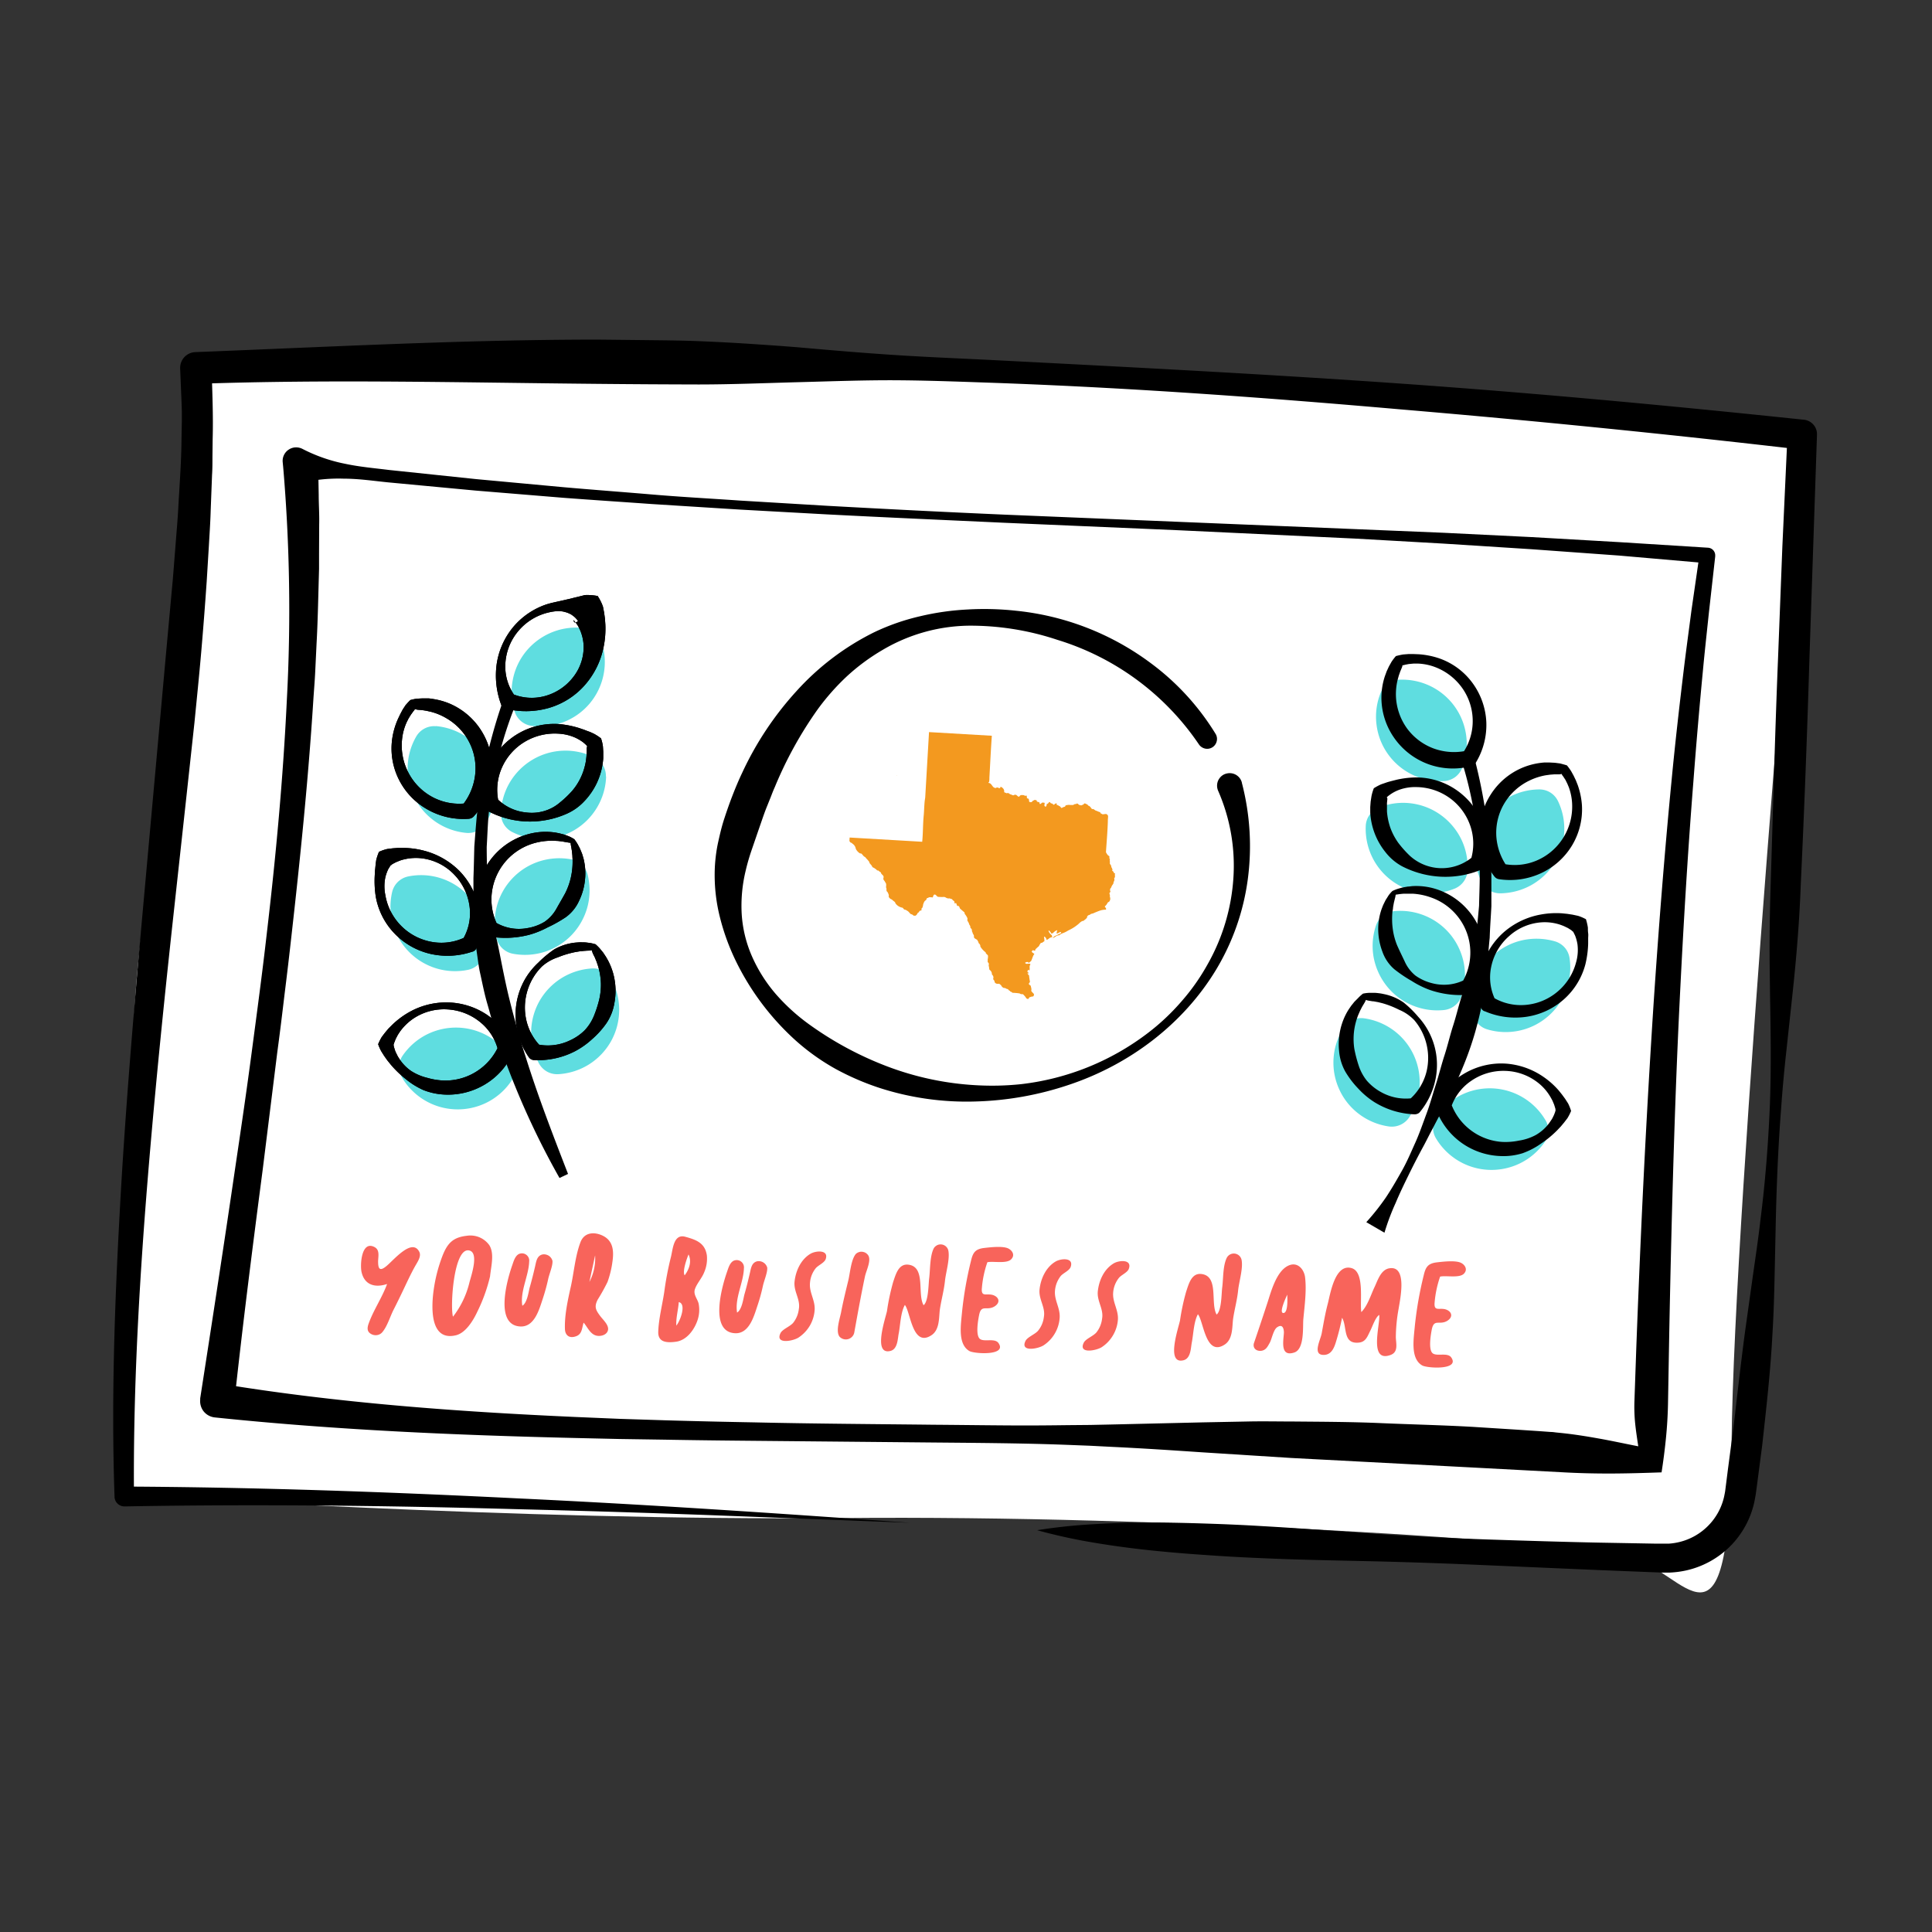 <svg xmlns="http://www.w3.org/2000/svg" width="256" height="256" fill="none"><rect width="100%" height="100%" fill="#333333" stroke="none"/><path fill="#fff" d="M238.588 59.495c-1.642-2.015-58.764-10.681-99.744-9.482-40.98 1.2-110.808-1.423-110.808-1.423s-7.654 58.857-9.736 79.09c-2.09 20.234-.798 70.818-.547 70.594.251-.223 50.15 3.286 93.84 2.874 43.699-.412 95.742 3.17 103.818 4.96 8.076 1.791 13.711 16.295 14.034-15.13.323-31.425 9.143-131.483 9.143-131.483z"/><path fill="#000" d="M120.619 201.775l-26.031-.993a2087.56 2087.56 0 00-26.022-.806c-17.354-.484-34.726-.681-52.053-.367a1.322 1.322 0 01-.924-.358 1.293 1.293 0 01-.412-.905v-.027c-.44-12.552 0-25.104.681-37.611.673-12.516 1.723-25.006 2.827-37.45l3.374-37.325.852-9.302.368-4.647c.117-1.549.26-3.097.341-4.646.17-3.098.413-6.196.43-9.276l.046-2.31v-1.154l-.036-1.146-.189-4.602v-.063a2.089 2.089 0 01.566-1.477 2.107 2.107 0 011.453-.654C43.657 45.966 61.45 45 79.262 45l6.685.072c2.225.026 4.45.044 6.676.134 2.216.09 4.45.206 6.667.35 2.225.151 4.441.294 6.667.483 4.441.393 8.874.77 13.325 1.047 4.441.278 8.874.448 13.325.68 17.757.914 35.524 1.827 53.264 3.08 17.748 1.254 35.461 2.91 53.156 4.772a1.91 1.91 0 011.256.645c.323.367.494.841.476 1.334v.036l-1.005 29.723c-.296 9.92-.673 19.84-1.14 29.778-.179 4.96-.592 9.911-1.13 14.862l-.799 7.413a188.135 188.135 0 00-.673 7.422c-.386 4.951-.592 9.911-.709 14.88l-.161 7.467c-.054 2.489-.126 4.977-.278 7.466-.252 4.969-.817 9.92-1.364 14.871l-.485 3.707-.242 1.853-.126.904c-.045.314-.126.717-.197 1.075a11.892 11.892 0 01-3.168 5.81 11.932 11.932 0 01-5.796 3.214c-.718.161-1.454.26-2.199.296h-1.076l-.925-.036-7.447-.296-14.913-.644a748.19 748.19 0 00-14.914-.519c-4.971-.108-9.942-.197-14.94-.421a230.73 230.73 0 01-7.447-.421 189.7 189.7 0 01-7.439-.636c-2.477-.268-4.944-.6-7.412-1.02a73.641 73.641 0 01-7.349-1.621 72.812 72.812 0 017.511-.797c2.494-.152 4.98-.215 7.474-.223 2.486 0 4.971.062 7.457.143 2.476.08 4.962.188 7.439.34 4.962.278 9.915.671 14.877 1.012 4.962.34 9.915.582 14.877.752 4.971.161 9.933.322 14.895.421l7.448.134H221.117a8.265 8.265 0 001.48-.233 7.993 7.993 0 003.814-2.211 7.93 7.93 0 002.064-3.886c.045-.251.099-.457.134-.752l.117-.922.233-1.836.485-3.67c.341-2.444.592-4.906.888-7.36.296-2.453.583-4.906.915-7.359l1.032-7.359c.35-2.453.718-4.906.996-7.369.628-4.915 1.014-9.866 1.23-14.817.206-4.951.125-9.92.035-14.906-.026-2.48-.08-4.96-.062-7.44.018-2.48.072-4.96.152-7.431.314-9.902.565-19.822.969-29.733l.575-14.87.682-14.845 1.731 2.023a1694.417 1694.417 0 00-52.977-5.318c-17.685-1.548-35.398-2.838-53.138-3.491-4.433-.152-8.865-.331-13.307-.367-4.433-.036-8.883.134-13.316.25-4.442.117-8.883.305-13.316.305-4.433-.01-8.865-.036-13.298-.08-17.722-.162-35.47-.628-53.201 0l2-2.212c.09 3.187.234 6.383.144 9.535l-.027 2.372c0 .797 0 1.576-.053 2.364l-.18 4.71c-.045 1.575-.152 3.142-.242 4.708l-.287 4.7a541.378 541.378 0 01-.727 9.374c-.27 3.116-.592 6.25-.897 9.347l-1.014 9.329-2.037 18.631c-1.337 12.418-2.575 24.836-3.518 37.272-.933 12.435-1.552 24.88-1.444 37.324l-1.32-1.342c17.408.089 34.79.698 52.152 1.566 17.354.815 34.699 1.997 52.035 3.232z"/><path fill="#000" d="M220.166 195.096c-2.108.072-4.307.144-6.559.153-2.243.009-4.549-.045-6.819-.179l-12.015-.636-23.662-1.244-11.854-.753c-3.939-.268-7.896-.528-11.853-.716l-2.961-.152-2.97-.116a318.129 318.129 0 00-5.941-.17c-3.957-.081-7.914-.108-11.871-.144l-23.77-.224c-3.957-.035-7.923-.08-11.889-.152l-5.949-.089-5.94-.135c-15.864-.376-31.746-1.065-47.629-2.721a2.191 2.191 0 01-1.472-.77 2.191 2.191 0 01-.484-1.585v-.179c1.597-10.269 3.177-20.52 4.675-30.78.763-5.13 1.516-10.26 2.19-15.39.681-5.13 1.372-10.269 1.956-15.408 1.21-10.278 2.162-20.583 2.656-30.897a222.67 222.67 0 00-.476-30.852l-.072-.752a1.753 1.753 0 01.18-.931c.143-.287.359-.537.637-.708.269-.178.583-.277.906-.286a1.85 1.85 0 01.924.215 21.264 21.264 0 005.635 1.96c1.93.412 3.85.574 5.779.815l11.602 1.218 11.62 1.074c3.859.34 7.753.627 11.63.958 3.876.332 7.761.537 11.646.806l11.647.698c7.771.43 15.542.824 23.321 1.164l46.66 1.925 11.674.484 11.665.573 11.665.671 11.665.734c.135.01.26.036.386.099a.993.993 0 01.52.582c.045.125.063.26.054.394v.09l-.835 7.439c-.26 2.489-.538 4.969-.771 7.458a749.236 749.236 0 00-1.283 14.906c-.79 9.974-1.373 19.948-1.858 29.912-.484 9.965-.798 19.974-1.05 29.966-.125 4.996-.233 9.991-.323 14.996l-.134 7.592a57.78 57.78 0 01-.278 4.611 81.907 81.907 0 01-.575 4.476zm-3.086-3.455c-.162-1.066-.314-2.068-.413-3.035a22.051 22.051 0 01-.099-2.883l.26-7.413c.189-5.005.395-10.01.619-15.014.449-10.01.997-20.01 1.643-30.02.664-10 1.444-19.992 2.413-29.974.476-4.987 1.05-9.974 1.651-14.952.305-2.489.647-4.969.97-7.457l1.076-7.44.969 1.172-11.629-1.011-11.638-.842-11.647-.743-11.656-.662-23.321-1.102-23.33-1.002c-7.779-.359-15.559-.699-23.33-1.102l-11.664-.644-11.656-.734c-3.886-.278-7.771-.529-11.657-.824l-11.647-.958-11.629-1.092c-1.929-.197-3.858-.484-5.832-.484a21.6 21.6 0 00-5.967.645l2.593-2.444.072 3.93c0 1.316.099 2.623.063 3.93l-.018 3.93v1.962l-.054 1.96c-.072 2.614-.126 5.22-.27 7.825l-.188 3.913c-.063 1.307-.18 2.605-.26 3.903-.664 10.403-1.723 20.753-2.89 31.076a535.473 535.473 0 01-.914 7.735c-.306 2.579-.62 5.157-.97 7.735l-1.92 15.453c-1.346 10.296-2.656 20.583-3.769 30.888l-1.929-2.534c15.515 2.561 31.325 3.716 47.1 4.423l5.93.251 5.932.188c3.948.116 7.905.206 11.862.277 7.915.179 15.838.224 23.752.314 3.966.027 7.914.089 11.88.098 1.983 0 3.958-.018 5.941-.045l2.979-.026 2.97-.063 11.898-.278 5.949-.116c1.992-.045 3.975 0 5.958 0 3.966.036 7.932.045 11.907.224 3.976.17 7.942.259 11.908.483l5.94.376 2.979.197 1.481.108c.269 0 .457.035.673.062l.628.063c1.678.17 3.328.43 5.024.734 1.687.296 3.437.681 5.277 1.039z"/><path fill="#5FDDE0" d="M79.738 85.118a2.694 2.694 0 00-.843-1.262 2.765 2.765 0 00-1.391-.618 8.544 8.544 0 00-4.235.492 8.62 8.62 0 00-3.473 2.471 8.462 8.462 0 00-1.84 3.841 8.448 8.448 0 00.243 4.253 2.736 2.736 0 002.225 1.88 8.565 8.565 0 007.717-2.964 8.554 8.554 0 001.597-8.093zM57.754 96.228a2.74 2.74 0 00-2.584 1.334 8.516 8.516 0 00-1.158 4.082 8.53 8.53 0 00.96 4.137 8.537 8.537 0 002.836 3.169 8.586 8.586 0 004.01 1.415 2.777 2.777 0 001.49-.296 2.8 2.8 0 001.104-1.038 8.524 8.524 0 001.158-4.092 8.529 8.529 0 00-.951-4.145 8.559 8.559 0 00-2.845-3.17 8.58 8.58 0 00-4.02-1.414v.018zM54.057 116.14a2.755 2.755 0 00-2.09 2.033 8.6 8.6 0 00.08 4.243 8.581 8.581 0 002.118 3.68 8.583 8.583 0 003.625 2.212 8.544 8.544 0 004.244.197 2.755 2.755 0 002.091-2.033 8.502 8.502 0 00-.08-4.244 8.585 8.585 0 00-2.118-3.679 8.582 8.582 0 00-3.626-2.212 8.54 8.54 0 00-4.244-.197zM53.367 139.856a2.625 2.625 0 00-.476 1.423 2.696 2.696 0 00.36 1.46 8.506 8.506 0 002.987 3.035 8.535 8.535 0 004.083 1.217 8.618 8.618 0 004.172-.895 8.553 8.553 0 003.213-2.793 2.69 2.69 0 00.467-1.424 2.685 2.685 0 00-.35-1.459 8.57 8.57 0 00-2.988-3.035 8.577 8.577 0 00-4.083-1.218 8.63 8.63 0 00-4.173.895 8.558 8.558 0 00-3.212 2.794zM81.003 129.739a2.737 2.737 0 00-1.068-1.075 2.78 2.78 0 00-1.48-.34 8.631 8.631 0 00-4.065 1.289 8.633 8.633 0 00-2.934 3.08 8.563 8.563 0 00-1.077 4.11 8.484 8.484 0 001.04 4.118c.252.448.62.824 1.069 1.074a2.77 2.77 0 001.48.34 8.62 8.62 0 004.065-1.289 8.625 8.625 0 002.934-3.08 8.56 8.56 0 001.077-4.109 8.484 8.484 0 00-1.04-4.118zM77.853 115.862a2.723 2.723 0 00-.78-1.298 2.77 2.77 0 00-1.347-.69 8.676 8.676 0 00-4.253.26 8.513 8.513 0 00-3.598 2.274 8.527 8.527 0 00-2.055 7.977c.126.501.395.949.772 1.298.377.349.843.591 1.355.69a8.676 8.676 0 004.253-.26 8.61 8.61 0 003.598-2.274 8.622 8.622 0 002.055-3.725 8.53 8.53 0 000-4.252zM80.286 102.898a2.72 2.72 0 00-1.48-2.507 8.559 8.559 0 00-8.238.269 8.603 8.603 0 00-3.006 2.999 8.486 8.486 0 00-1.184 4.074 2.74 2.74 0 00.376 1.468c.26.439.646.806 1.104 1.038a8.593 8.593 0 008.255-.25 8.554 8.554 0 003.006-3.008 8.504 8.504 0 001.194-4.083h-.027z"/><path fill="#000" d="M76.158 82.477a.477.477 0 00.43-.206 4.28 4.28 0 00-.421-.483 4.917 4.917 0 00-.485-.367 4.307 4.307 0 00-.547-.25 7.049 7.049 0 00-.583-.153 6.59 6.59 0 00-.593-.045 6.507 6.507 0 00-1.184.161 7.426 7.426 0 00-4.065 2.445 7.292 7.292 0 00-1.75 4.413 6.589 6.589 0 001.382 4.378l-.6-.483a6.648 6.648 0 004.477.34 7.092 7.092 0 003.75-2.525 6.446 6.446 0 001.364-4.172 5.856 5.856 0 00-.484-2.068c-.08-.161-.153-.313-.234-.483l-.287-.43-.332-.394c0 .063.01.125.036.179a.326.326 0 00.126.143zm2.997-3.554c.314.456.565.949.745 1.477l.152.797.108.788.054.779a12.17 12.17 0 01-.243 3.017 10.84 10.84 0 01-2.575 5.103 10.094 10.094 0 01-4.755 2.946c-1.831.51-3.77.537-5.609.08h-.044a.816.816 0 01-.341-.17.73.73 0 01-.216-.304 11.043 11.043 0 01-.61-5.497 9.979 9.979 0 012.19-4.862 9.837 9.837 0 014.423-3c.225-.07.44-.124.664-.187l.673-.152c.449-.099.906-.197 1.382-.314.233-.045.475-.107.727-.17.242-.071.484-.116.771-.188.288-.08.53-.125.826-.215a7.07 7.07 0 011.678.117v-.045zM54.982 93.946a1.083 1.083 0 01-.198.286l-.35.484-.314.51c-.08.179-.18.35-.26.528a7.21 7.21 0 00-.592 2.283 7.782 7.782 0 00.942 4.521 7.665 7.665 0 003.275 3.152 7.515 7.515 0 004.415.716l-.7.358a7.843 7.843 0 001.75-4.038 7.569 7.569 0 00-.736-4.324 7.741 7.741 0 00-3.042-3.24 7.84 7.84 0 00-2.118-.878l-.565-.126-.574-.09-.583-.044a1.998 1.998 0 01-.35-.098zm-.61-1.182c.295-.09.61-.152.915-.188l.7-.036h.7c.224 0 .475.045.69.08.943.144 1.849.421 2.692.842a9.247 9.247 0 014.038 3.93 9.407 9.407 0 01-1.3 10.744l-.028.036a1.02 1.02 0 01-.673.322 9.677 9.677 0 01-5.482-1.244 9.33 9.33 0 01-3.805-4.029 9.156 9.156 0 01-.843-5.363c.134-.904.395-1.79.771-2.623l.296-.618.324-.609.376-.573c.198-.224.404-.456.628-.671zM51.886 114.583c0 .027-.045.036-.126.08-.107.162-.206.332-.305.484a5.37 5.37 0 00-.395 1.101 5.78 5.78 0 000 2.355 7.552 7.552 0 002.145 4.127 7.557 7.557 0 004.118 2.095 7.15 7.15 0 004.451-.707l-.565.546a6.74 6.74 0 001.023-4.459 7.457 7.457 0 00-2.02-4.288 7.138 7.138 0 00-4.244-2.176 6.647 6.647 0 00-2.943.278l-.538.215-.512.268c-.062.063-.062.09-.09.081zm-1.67-1.71a5.83 5.83 0 011.096-.376l.717-.09.718-.053h.7c.924.008 1.84.134 2.728.367 1.75.447 3.356 1.36 4.64 2.623a9.749 9.749 0 012.574 4.682 10.57 10.57 0 01-.242 5.542.73.73 0 01-.188.322.853.853 0 01-.324.206h-.044a10.181 10.181 0 01-5.6.287 9.586 9.586 0 01-4.746-2.722 9.377 9.377 0 01-2.45-4.834 13.35 13.35 0 01-.144-2.74l.036-.698c.027-.233.054-.484.072-.699.018-.215.063-.483.09-.716.09-.376.215-.743.368-1.101zM52.127 138.433a.304.304 0 01.045.197c.054.179.108.367.17.555.064.188.153.358.243.537.08.179.18.349.287.51.422.672.97 1.245 1.624 1.692.664.421 1.391.725 2.154.905.736.214 1.49.331 2.261.349a7.678 7.678 0 004.271-1.227 7.716 7.716 0 002.89-3.375l-.028.788a6.93 6.93 0 00-2.377-3.895 7.507 7.507 0 00-4.388-1.719 7.297 7.297 0 00-4.576 1.263 7.106 7.106 0 00-1.696 1.665c-.108.161-.215.322-.314.483l-.27.52-.224.573c0 .035 0 .062-.018.098a.13.13 0 01-.054.081zm-2.019-.072c.135-.331.297-.654.485-.967l.43-.564.45-.537.484-.484c.655-.635 1.39-1.19 2.18-1.647a9.966 9.966 0 015.169-1.334 9.706 9.706 0 015.141 1.585 10.384 10.384 0 013.617 4.226.755.755 0 010 .68l-.045.098a9.336 9.336 0 01-3.715 4.244 9.489 9.489 0 01-5.474 1.37 8.605 8.605 0 01-2.763-.609 10.18 10.18 0 01-2.351-1.477 13.38 13.38 0 01-1.974-1.925l-.44-.546-.404-.573-.377-.6a5.855 5.855 0 01-.413-.94z"/><path fill="#000" d="M76.158 82.477a.477.477 0 00.43-.206 4.28 4.28 0 00-.421-.483 4.917 4.917 0 00-.485-.367 4.307 4.307 0 00-.547-.25 7.049 7.049 0 00-.583-.153 6.59 6.59 0 00-.593-.045 6.507 6.507 0 00-1.184.161 7.426 7.426 0 00-4.065 2.445 7.292 7.292 0 00-1.75 4.413 6.589 6.589 0 001.382 4.378l-.6-.483a6.648 6.648 0 004.477.34 7.092 7.092 0 003.75-2.525 6.446 6.446 0 001.364-4.172 5.856 5.856 0 00-.484-2.068c-.08-.161-.153-.313-.234-.483l-.287-.43-.332-.394c0 .063.01.125.036.179a.326.326 0 00.126.143zm2.997-3.554c.314.456.565.949.745 1.477l.152.797.108.788.054.779a12.17 12.17 0 01-.243 3.017 10.84 10.84 0 01-2.575 5.103 10.094 10.094 0 01-4.755 2.946c-1.831.51-3.77.537-5.609.08h-.044a.816.816 0 01-.341-.17.73.73 0 01-.216-.304 11.043 11.043 0 01-.61-5.497 9.979 9.979 0 012.19-4.862 9.837 9.837 0 014.423-3c.225-.07.44-.124.664-.187l.673-.152c.449-.099.906-.197 1.382-.314.233-.045.475-.107.727-.17.242-.071.484-.116.771-.188.288-.08.53-.125.826-.215a7.07 7.07 0 011.678.117v-.045zM54.982 93.946a1.083 1.083 0 01-.198.286l-.35.484-.314.51c-.08.179-.18.35-.26.528a7.21 7.21 0 00-.592 2.283 7.782 7.782 0 00.942 4.521 7.665 7.665 0 003.275 3.152 7.515 7.515 0 004.415.716l-.7.358a7.843 7.843 0 001.75-4.038 7.569 7.569 0 00-.736-4.324 7.741 7.741 0 00-3.042-3.24 7.84 7.84 0 00-2.118-.878l-.565-.126-.574-.09-.583-.044a1.998 1.998 0 01-.35-.098zm-.61-1.182c.295-.09.61-.152.915-.188l.7-.036h.7c.224 0 .475.045.69.08.943.144 1.849.421 2.692.842a9.247 9.247 0 014.038 3.93 9.407 9.407 0 01-1.3 10.744l-.028.036a1.02 1.02 0 01-.673.322 9.677 9.677 0 01-5.482-1.244 9.33 9.33 0 01-3.805-4.029 9.156 9.156 0 01-.843-5.363c.134-.904.395-1.79.771-2.623l.296-.618.324-.609.376-.573c.198-.224.404-.456.628-.671zM51.886 114.583c0 .027-.045.036-.126.08-.107.162-.206.332-.305.484a5.37 5.37 0 00-.395 1.101 5.78 5.78 0 000 2.355 7.552 7.552 0 002.145 4.127 7.557 7.557 0 004.118 2.095 7.15 7.15 0 004.451-.707l-.565.546a6.74 6.74 0 001.023-4.459 7.457 7.457 0 00-2.02-4.288 7.138 7.138 0 00-4.244-2.176 6.647 6.647 0 00-2.943.278l-.538.215-.512.268c-.062.063-.062.09-.09.081zm-1.67-1.71a5.83 5.83 0 011.096-.376l.717-.09.718-.053h.7c.924.008 1.84.134 2.728.367 1.75.447 3.356 1.36 4.64 2.623a9.749 9.749 0 012.574 4.682 10.57 10.57 0 01-.242 5.542.73.73 0 01-.188.322.853.853 0 01-.324.206h-.044a10.181 10.181 0 01-5.6.287 9.586 9.586 0 01-4.746-2.722 9.377 9.377 0 01-2.45-4.834 13.35 13.35 0 01-.144-2.74l.036-.698c.027-.233.054-.484.072-.699.018-.215.063-.483.09-.716.09-.376.215-.743.368-1.101zM52.127 138.433a.304.304 0 01.045.197c.054.179.108.367.17.555.064.188.153.358.243.537.08.179.18.349.287.51.422.672.97 1.245 1.624 1.692.664.421 1.391.725 2.154.905.736.214 1.49.331 2.261.349a7.678 7.678 0 004.271-1.227 7.716 7.716 0 002.89-3.375l-.028.788a6.93 6.93 0 00-2.377-3.895 7.507 7.507 0 00-4.388-1.719 7.297 7.297 0 00-4.576 1.263 7.106 7.106 0 00-1.696 1.665c-.108.161-.215.322-.314.483l-.27.52-.224.573c0 .035 0 .062-.018.098a.13.13 0 01-.054.081zm-2.019-.072c.135-.331.297-.654.485-.967l.43-.564.45-.537.484-.484c.655-.635 1.39-1.19 2.18-1.647a9.966 9.966 0 015.169-1.334 9.706 9.706 0 015.141 1.585 10.384 10.384 0 013.617 4.226.755.755 0 010 .68l-.045.098a9.336 9.336 0 01-3.715 4.244 9.489 9.489 0 01-5.474 1.37 8.605 8.605 0 01-2.763-.609 10.18 10.18 0 01-2.351-1.477 13.38 13.38 0 01-1.974-1.925l-.44-.546-.404-.573-.377-.6a5.855 5.855 0 01-.413-.94zM78.418 125.908a1.783 1.783 0 01-.44.054c-.206 0-.403.026-.6.035l-.593.063-.592.099c-.772.161-1.534.384-2.27.689a5.982 5.982 0 00-2.1 1.2 7.663 7.663 0 00-1.884 3.053 7.657 7.657 0 00-.296 3.572 7.227 7.227 0 002.072 4.047l-.681-.377a6.736 6.736 0 004.486-.483 6.757 6.757 0 001.93-1.316 6.243 6.243 0 001.246-1.925c.279-.689.512-1.397.691-2.122a8.58 8.58 0 00.234-2.247 8.88 8.88 0 00-.386-2.274l-.189-.555-.224-.546-.27-.537a4.799 4.799 0 01-.134-.43zm.458-.815a6.4 6.4 0 01.61.6l.44.537.377.573c.116.197.233.403.34.609.422.842.71 1.746.835 2.677.135.94.108 1.898-.072 2.838a6.688 6.688 0 01-1.04 2.641 11.58 11.58 0 01-1.876 2.095 10.818 10.818 0 01-2.261 1.612 10.671 10.671 0 01-5.474 1.19.95.95 0 01-.385-.107.852.852 0 01-.297-.269 9.877 9.877 0 01-1.75-5.291 9.422 9.422 0 011.329-5.193 9.579 9.579 0 011.687-2.059 14.217 14.217 0 012.072-1.728 7.044 7.044 0 012.585-.886c.233-.036.457-.045.69-.063.225-.018.458 0 .682 0 .225 0 .45.036.683.063.278.036.547.098.816.179h.009v-.018z"/><path fill="#000" d="M75.62 111.68c-.162-.018-.324-.036-.485-.071-.198-.036-.404-.063-.602-.108l-.6-.071-.602-.027a8.68 8.68 0 00-2.36.268 7.83 7.83 0 00-3.894 2.373 7.804 7.804 0 00-1.893 4.136 7.597 7.597 0 00.726 4.378l-.574-.537a6.036 6.036 0 004.54.958 6.29 6.29 0 002.28-.833 5.128 5.128 0 001.606-1.79c.386-.69.763-1.325 1.121-1.979a8.95 8.95 0 00.763-2.122 9.45 9.45 0 00.224-2.301c0-.197-.026-.385-.026-.591l-.063-.599-.099-.6a2.126 2.126 0 01-.063-.484zm.484-.474c.161.215.314.438.448.671.108.206.216.403.314.609l.26.636c.072.215.135.447.198.662.225.913.296 1.854.189 2.794a8.154 8.154 0 01-.763 2.739 5.414 5.414 0 01-1.777 2.212c-.763.51-1.57.966-2.405 1.351-.79.421-1.624.761-2.485.994-1.813.466-3.697.52-5.528.161a.596.596 0 01-.296-.134.716.716 0 01-.206-.26l-.072-.143a9.504 9.504 0 01-.7-5.595 9.29 9.29 0 017.394-7.53 8.698 8.698 0 012.728-.08c.233.026.448.08.673.116l.655.17c.215.072.422.152.637.233.242.107.485.233.709.376l.027.018zM77.836 98.905c-.045 0-.081-.063-.126-.152a8.335 8.335 0 00-.43-.385 6.09 6.09 0 00-1.014-.609 6.3 6.3 0 00-2.289-.546 7.723 7.723 0 00-4.522 1.128 7.554 7.554 0 00-2.997 3.483 7.27 7.27 0 00-.386 4.467l-.404-.671a6.257 6.257 0 004.101 2.041c.79.098 1.597.027 2.35-.197a5.583 5.583 0 002.074-1.128 13.62 13.62 0 001.642-1.567 7.897 7.897 0 001.184-1.88c.305-.68.512-1.397.628-2.122l.063-.555.036-.555v-.564c-.009-.054.027-.099.09-.188zm1.803-1.065c.117.349.207.707.252 1.074l.044.716v.725c0 .242-.035.484-.062.717a9.122 9.122 0 01-2.468 5.112 7.095 7.095 0 01-2.324 1.647 12.03 12.03 0 01-5.429 1.012 11.892 11.892 0 01-5.303-1.54.798.798 0 01-.269-.251.81.81 0 01-.116-.34v-.081a10.096 10.096 0 01.107-2.847c.17-.922.476-1.817.906-2.659a9.578 9.578 0 013.787-3.975 9.446 9.446 0 015.303-1.208c.915.08 1.822.26 2.692.537l.664.224c.206.09.43.17.655.25.215.08.43.188.646.287.323.179.628.376.915.6zM78.418 125.908a1.783 1.783 0 01-.44.054c-.206 0-.403.026-.6.035l-.593.063-.592.099c-.772.161-1.534.384-2.27.689a5.982 5.982 0 00-2.1 1.2 7.663 7.663 0 00-1.884 3.053 7.657 7.657 0 00-.296 3.572 7.227 7.227 0 002.072 4.047l-.681-.377a6.736 6.736 0 004.486-.483 6.757 6.757 0 001.93-1.316 6.243 6.243 0 001.246-1.925c.279-.689.512-1.397.691-2.122a8.58 8.58 0 00.234-2.247 8.88 8.88 0 00-.386-2.274l-.189-.555-.224-.546-.27-.537a4.799 4.799 0 01-.134-.43zm.458-.815a6.4 6.4 0 01.61.6l.44.537.377.573c.116.197.233.403.34.609.422.842.71 1.746.835 2.677.135.94.108 1.898-.072 2.838a6.688 6.688 0 01-1.04 2.641 11.58 11.58 0 01-1.876 2.095 10.818 10.818 0 01-2.261 1.612 10.671 10.671 0 01-5.474 1.19.95.95 0 01-.385-.107.852.852 0 01-.297-.269 9.877 9.877 0 01-1.75-5.291 9.422 9.422 0 011.329-5.193 9.579 9.579 0 011.687-2.059 14.217 14.217 0 012.072-1.728 7.044 7.044 0 012.585-.886c.233-.036.457-.045.69-.063.225-.018.458 0 .682 0 .225 0 .45.036.683.063.278.036.547.098.816.179h.009v-.018z"/><path fill="#000" d="M75.62 111.68c-.162-.018-.324-.036-.485-.071-.198-.036-.404-.063-.602-.108l-.6-.071-.602-.027a8.68 8.68 0 00-2.36.268 7.83 7.83 0 00-3.894 2.373 7.804 7.804 0 00-1.893 4.136 7.597 7.597 0 00.726 4.378l-.574-.537a6.036 6.036 0 004.54.958 6.29 6.29 0 002.28-.833 5.128 5.128 0 001.606-1.79c.386-.69.763-1.325 1.121-1.979a8.95 8.95 0 00.763-2.122 9.45 9.45 0 00.224-2.301c0-.197-.026-.385-.026-.591l-.063-.599-.099-.6a2.126 2.126 0 01-.063-.484zm.484-.474c.161.215.314.438.448.671.108.206.216.403.314.609l.26.636c.072.215.135.447.198.662.225.913.296 1.854.189 2.794a8.154 8.154 0 01-.763 2.739 5.414 5.414 0 01-1.777 2.212c-.763.51-1.57.966-2.405 1.351-.79.421-1.624.761-2.485.994-1.813.466-3.697.52-5.528.161a.596.596 0 01-.296-.134.716.716 0 01-.206-.26l-.072-.143a9.504 9.504 0 01-.7-5.595 9.29 9.29 0 017.394-7.53 8.698 8.698 0 012.728-.08c.233.026.448.08.673.116l.655.17c.215.072.422.152.637.233.242.107.485.233.709.376l.027.018zM77.836 98.905c-.045 0-.081-.063-.126-.152a8.335 8.335 0 00-.43-.385 6.09 6.09 0 00-1.014-.609 6.3 6.3 0 00-2.289-.546 7.723 7.723 0 00-4.522 1.128 7.554 7.554 0 00-2.997 3.483 7.27 7.27 0 00-.386 4.467l-.404-.671a6.257 6.257 0 004.101 2.041c.79.098 1.597.027 2.35-.197a5.583 5.583 0 002.074-1.128 13.62 13.62 0 001.642-1.567 7.897 7.897 0 001.184-1.88c.305-.68.512-1.397.628-2.122l.063-.555.036-.555v-.564c-.009-.054.027-.099.09-.188zm1.803-1.065c.117.349.207.707.252 1.074l.044.716v.725c0 .242-.035.484-.062.717a9.122 9.122 0 01-2.468 5.112 7.095 7.095 0 01-2.324 1.647 12.03 12.03 0 01-5.429 1.012 11.892 11.892 0 01-5.303-1.54.798.798 0 01-.269-.251.81.81 0 01-.116-.34v-.081a10.096 10.096 0 01.107-2.847c.17-.922.476-1.817.906-2.659a9.578 9.578 0 013.787-3.975 9.446 9.446 0 015.303-1.208c.915.08 1.822.26 2.692.537l.664.224c.206.09.43.17.655.25.215.08.43.188.646.287.323.179.628.376.915.6z"/><path fill="#000" d="M68.71 92.415a53.083 53.083 0 00-3.985 15.749c-.107 1.351-.152 2.712-.233 4.064 0 1.352.036 2.722.08 4.074.135 1.352.297 2.704.486 4.047l.726 3.993c.305 1.325.548 2.65.817 3.975.269 1.325.547 2.65.87 3.966.323 1.316.673 2.623 1.041 3.93a85.1 85.1 0 001.166 3.904c1.625 5.201 3.599 10.305 5.59 15.435l-1.13.537a104.856 104.856 0 01-7.026-15.095c-.484-1.307-.906-2.632-1.364-3.957-.457-1.325-.78-2.686-1.175-4.029s-.655-2.722-.96-4.091c-.153-.681-.242-1.379-.341-2.078-.099-.698-.207-1.387-.278-2.086-.135-1.396-.18-2.811-.26-4.199v-4.198c.053-1.397.08-2.794.116-4.182.108-1.387.206-2.784.341-4.172a70.672 70.672 0 013.85-16.24l1.668.653z"/><path fill="#5FDDE0" d="M182.963 91.75c.197-.474.52-.885.942-1.18a2.748 2.748 0 011.436-.502 8.618 8.618 0 014.172.832 8.538 8.538 0 013.257 2.74 8.534 8.534 0 01.951 8.174 2.773 2.773 0 01-.942 1.182 2.78 2.78 0 01-1.435.501 8.707 8.707 0 01-4.173-.832 8.539 8.539 0 01-3.257-2.74 8.468 8.468 0 01-1.525-3.966 8.434 8.434 0 01.574-4.208zM203.97 104.6c.511 0 1.023.143 1.454.411a2.74 2.74 0 011.013 1.129 8.47 8.47 0 01.826 4.172 8.543 8.543 0 01-1.283 4.046 8.628 8.628 0 01-3.087 2.928 8.65 8.65 0 01-4.118 1.083 2.794 2.794 0 01-1.463-.412 2.672 2.672 0 01-1.014-1.128 8.582 8.582 0 01-.826-4.172 8.513 8.513 0 011.293-4.046 8.474 8.474 0 013.086-2.928 8.6 8.6 0 014.119-1.083zM206.042 124.734c.493.144.942.43 1.283.815.341.385.565.869.646 1.379a8.56 8.56 0 01-.422 4.226 8.488 8.488 0 01-2.413 3.5 8.506 8.506 0 01-3.805 1.907 8.55 8.55 0 01-4.253-.161 2.7 2.7 0 01-1.283-.815 2.73 2.73 0 01-.646-1.378 8.366 8.366 0 01.421-4.226 8.41 8.41 0 012.414-3.501 8.516 8.516 0 013.805-1.907 8.788 8.788 0 014.253.161zM204.805 148.451c.251.447.377.949.35 1.459a2.705 2.705 0 01-.476 1.424 8.536 8.536 0 01-3.212 2.784 8.607 8.607 0 01-4.164.895 8.534 8.534 0 01-4.082-1.217 8.624 8.624 0 01-2.988-3.026 2.762 2.762 0 01-.35-1.46c.027-.51.188-1.002.475-1.423a8.664 8.664 0 013.231-2.785 8.567 8.567 0 0111.234 3.394l-.018-.045zM178.083 136.132c.278-.43.682-.77 1.148-.985.476-.215.996-.286 1.508-.215a8.578 8.578 0 013.939 1.612 8.527 8.527 0 012.674 3.312 8.6 8.6 0 01.745 4.181 8.59 8.59 0 01-1.373 4.02 2.77 2.77 0 01-2.656 1.209 8.569 8.569 0 01-3.939-1.612 8.439 8.439 0 01-2.674-3.312 8.491 8.491 0 01-.745-4.19 8.47 8.47 0 011.373-4.02zM182.354 122.558a2.75 2.75 0 012.279-1.817 8.577 8.577 0 014.208.609 8.558 8.558 0 013.401 2.551 8.632 8.632 0 011.75 3.877 8.596 8.596 0 01-.342 4.235 2.75 2.75 0 01-2.279 1.817 8.597 8.597 0 01-4.217-.609 8.503 8.503 0 01-3.401-2.56 8.676 8.676 0 01-1.75-3.877 8.496 8.496 0 01.351-4.235v.009zM180.971 109.408a2.687 2.687 0 01.503-1.433 2.73 2.73 0 011.184-.949 8.551 8.551 0 018.193.922 8.647 8.647 0 012.764 3.241 8.45 8.45 0 01.843 4.163 2.744 2.744 0 01-.494 1.433 2.796 2.796 0 01-1.184.949 8.602 8.602 0 01-4.217.591 8.58 8.58 0 01-3.984-1.513 8.527 8.527 0 01-2.755-3.241 8.57 8.57 0 01-.853-4.163z"/><path fill="#000" d="M184.965 86.935c.323-.09.646-.162.969-.215l.691-.054h.682l.691.027c.915.063 1.822.242 2.692.537a9.213 9.213 0 014.397 3.232 9.489 9.489 0 011.857 5.202 9.625 9.625 0 01-1.409 5.425.977.977 0 01-.592.439h-.045a9.542 9.542 0 01-5.68-.287 9.499 9.499 0 01-4.486-3.473 9.305 9.305 0 01-1.687-5.381c.009-.949.162-1.89.458-2.784l.242-.663.296-.636.341-.608c.179-.269.368-.52.583-.761zm.871 1.208a.948.948 0 01-.081.314l-.224.537-.189.546-.153.555a8.04 8.04 0 00-.215 2.265 7.81 7.81 0 001.481 4.181 7.695 7.695 0 003.526 2.641 7.862 7.862 0 004.406.278l-.646.447a7.46 7.46 0 001.4-4.243 7.573 7.573 0 00-1.301-4.37 7.806 7.806 0 00-3.626-2.882 7.263 7.263 0 00-2.315-.484h-.592l-.583.054c-.198.027-.386.072-.583.108a.616.616 0 01-.305.053zM207.631 101.421c.197.242.377.493.547.752l.332.6.296.618.252.635c.305.86.493 1.764.556 2.677a9.276 9.276 0 01-1.292 5.292 9.427 9.427 0 01-4.119 3.706 9.785 9.785 0 01-5.572.797.945.945 0 01-.628-.376l-.036-.045a9.467 9.467 0 01-1.929-5.345 9.408 9.408 0 011.507-5.479 9.188 9.188 0 014.334-3.59 9.37 9.37 0 012.746-.627h.709l.7.036.682.089c.314.081.619.162.915.26zm-.709 1.128a1.138 1.138 0 01-.35.054h-.592l-.583.045-.575.08a8.183 8.183 0 00-2.18.708 7.852 7.852 0 00-3.293 2.99 7.607 7.607 0 00-1.086 4.252 7.813 7.813 0 001.445 4.164l-.664-.412a7.456 7.456 0 004.459-.358 7.697 7.697 0 003.518-2.883 7.79 7.79 0 001.301-4.432 7.39 7.39 0 00-.404-2.328c-.063-.188-.152-.367-.224-.555l-.26-.528-.315-.483a1.05 1.05 0 01-.197-.314zM210.144 121.798c.116.367.206.743.26 1.128 0 .241 0 .483.036.725s0 .483 0 .707v.698a13.352 13.352 0 01-.368 2.722 9.403 9.403 0 01-2.827 4.62 9.564 9.564 0 01-4.962 2.328 10.193 10.193 0 01-5.554-.735h-.045a.837.837 0 01-.484-.564 10.658 10.658 0 01.224-5.541 9.714 9.714 0 012.97-4.477 10.207 10.207 0 014.818-2.238 11.341 11.341 0 012.755-.152l.7.071.709.108.709.152c.359.107.718.269 1.059.448zm-1.804 1.557c-.045 0-.063 0-.099-.08l-.484-.305-.521-.25a9.09 9.09 0 00-.547-.206 6.527 6.527 0 00-2.351-.305 7.126 7.126 0 00-4.388 1.845 7.374 7.374 0 00-2.369 4.109 6.753 6.753 0 00.655 4.521l-.511-.591a7.171 7.171 0 004.379 1.066 7.519 7.519 0 004.271-1.755 7.587 7.587 0 002.477-3.939 5.911 5.911 0 00.17-2.346 5.57 5.57 0 00-.305-1.128c-.081-.179-.171-.349-.26-.528-.081-.054-.117-.072-.117-.108zM208.178 147.206a6.325 6.325 0 01-.484.958l-.431.564-.449.538-.484.51a13.684 13.684 0 01-2.118 1.746c-.763.546-1.597.976-2.468 1.289a8.499 8.499 0 01-2.799.376 9.464 9.464 0 01-5.357-1.809 9.469 9.469 0 01-3.356-4.539l-.027-.098a.782.782 0 01-.045-.349.943.943 0 01.108-.341 10.431 10.431 0 013.957-3.912 9.642 9.642 0 015.24-1.209 9.992 9.992 0 015.043 1.755 10.692 10.692 0 012.046 1.826l.431.538.413.564.385.6c.162.322.288.653.395.993zm-2.028-.08c-.018-.027-.036-.054-.045-.09a.18.18 0 010-.098l-.17-.555-.224-.538c-.09-.17-.189-.349-.287-.519a6.646 6.646 0 00-1.553-1.799 7.343 7.343 0 00-4.459-1.63 7.506 7.506 0 00-4.514 1.352 6.867 6.867 0 00-2.683 3.671l.027-.788a7.743 7.743 0 006.748 5.175 8.839 8.839 0 002.279-.17 6.888 6.888 0 002.216-.734 5.792 5.792 0 001.768-1.558c.117-.161.224-.332.332-.484.108-.152.188-.34.278-.519.081-.17.144-.358.216-.537a.244.244 0 01.062-.188h.009v.009zM180.595 131.664c.278-.063.565-.098.844-.107h.681c.234 0 .458.035.691.062.225.027.449.081.673.126.898.197 1.75.564 2.504 1.092.7.564 1.346 1.2 1.929 1.889a9.449 9.449 0 011.507 2.193 9.376 9.376 0 01.916 5.292 9.934 9.934 0 01-2.181 5.121.75.75 0 01-.314.241.997.997 0 01-.395.081 10.824 10.824 0 01-5.356-1.629 10.713 10.713 0 01-2.127-1.791 12.103 12.103 0 01-1.705-2.238 6.75 6.75 0 01-.825-2.722 8.803 8.803 0 01.161-2.829c.206-.913.556-1.8 1.05-2.596.125-.197.26-.385.386-.573l.431-.538.484-.483c.206-.224.422-.412.646-.591zm.386.842a2.182 2.182 0 01-.197.403l-.306.51-.269.528-.233.537a8.704 8.704 0 00-.565 2.238 8.61 8.61 0 00.045 2.257c.143.743.331 1.468.565 2.175a6.368 6.368 0 001.085 2.033 6.78 6.78 0 001.795 1.468 6.715 6.715 0 004.433.832l-.709.323a7.23 7.23 0 002.405-3.85 7.71 7.71 0 00-.009-3.59 7.684 7.684 0 00-1.624-3.196 5.914 5.914 0 00-2.001-1.37 12.308 12.308 0 00-2.208-.869l-.574-.143-.592-.107c-.198 0-.395-.054-.592-.081a1.935 1.935 0 01-.458-.116l.009.018z"/><path fill="#000" d="M184.498 118.064c.233-.116.485-.214.736-.295.215-.063.43-.125.646-.179l.664-.116c.233 0 .457-.054.682-.063a8.708 8.708 0 012.719.295 9.286 9.286 0 014.648 2.982 9.149 9.149 0 012.135 5.085 9.383 9.383 0 01-1.157 5.515l-.072.134a.732.732 0 01-.224.242.693.693 0 01-.314.107 12.483 12.483 0 01-5.501-.599 12.101 12.101 0 01-2.405-1.191 18.184 18.184 0 01-2.297-1.549 5.467 5.467 0 01-1.588-2.346 8.49 8.49 0 01-.547-2.793 8.03 8.03 0 01.421-2.766c.081-.215.162-.439.252-.645l.305-.618c.125-.197.251-.385.368-.582.161-.233.34-.43.529-.618zm.44.484c-.036.197-.054.358-.099.483l-.144.591-.107.591c0 .206-.054.394-.081.582-.072.77-.063 1.54.045 2.31.098.743.296 1.477.583 2.176.305.689.628 1.342.969 2.059a5.088 5.088 0 001.445 1.925 6.477 6.477 0 002.198 1.011c.772.206 1.57.26 2.36.161a6.036 6.036 0 002.243-.752l-.61.484a7.686 7.686 0 00-.448-8.55 7.774 7.774 0 00-3.715-2.713 8.561 8.561 0 00-2.324-.483h-1.212c-.197 0-.403.035-.61.053a9.293 9.293 0 01-.493.072zM182.04 104.446a7.19 7.19 0 01.969-.519c.225-.081.449-.152.673-.233.225-.08.449-.134.673-.197l.673-.17a12.197 12.197 0 012.728-.313 9.393 9.393 0 015.186 1.638 9.568 9.568 0 013.455 4.262c.35.868.583 1.79.682 2.721.09.949.054 1.907-.117 2.847v.081a.872.872 0 01-.152.331.897.897 0 01-.287.233 12.384 12.384 0 01-5.411 1.048 12.579 12.579 0 01-5.33-1.388 7.02 7.02 0 01-2.172-1.836 9.16 9.16 0 01-2.046-5.291v-.725l.054-.716.108-.707c.072-.368.179-.726.314-1.066zm1.714 1.209c.054.089.09.143.081.197l-.054.555v1.11c.054.743.206 1.468.448 2.167.252.698.602 1.36 1.032 1.969.458.609.961 1.173 1.508 1.701a6.279 6.279 0 008.56 0l-.457.636a7.265 7.265 0 00-.027-4.494 7.539 7.539 0 00-2.701-3.716 7.695 7.695 0 00-4.415-1.486 6.212 6.212 0 00-2.324.358 5.217 5.217 0 00-1.05.528c-.17.108-.323.233-.484.349-.045.072-.081.108-.135.126h.018z"/><path fill="#000" d="M195.086 99.398a70.838 70.838 0 012.53 16.501v4.181c-.072 1.387-.179 2.784-.224 4.181-.144 1.388-.234 2.784-.359 4.181-.198 1.388-.35 2.784-.592 4.172-.243 1.388-.584 2.748-.961 4.1a43.152 43.152 0 01-1.354 3.976 56.615 56.615 0 01-1.696 3.849 66.323 66.323 0 01-1.93 3.725l-.96 1.835c-.323.609-.628 1.236-.96 1.844a95.855 95.855 0 00-1.902 3.689c-.61 1.244-1.211 2.48-1.75 3.769a31.05 31.05 0 00-1.48 3.939l-2.405-1.396a31.351 31.351 0 002.584-3.259c.763-1.146 1.445-2.328 2.118-3.528.682-1.199 1.211-2.462 1.776-3.715.566-1.253 1.005-2.552 1.49-3.85.484-1.289.834-2.614 1.256-3.912.413-1.298.736-2.623 1.158-3.913.412-1.289.717-2.614 1.13-3.894.413-1.28.718-2.606 1.131-3.895l1.059-3.921c.296-1.316.574-2.65.816-3.993.171-1.343.305-2.695.422-4.056.027-1.352.09-2.713.09-4.073a52.827 52.827 0 00-2.683-16.017l1.696-.52zM164.552 103.722a33.243 33.243 0 01.781 12.83 31.214 31.214 0 01-4.182 11.916c-4.37 7.243-11.476 12.579-19.454 15.256a42.293 42.293 0 01-12.436 2.229 37.571 37.571 0 01-12.643-1.773 34.75 34.75 0 01-5.931-2.56 29.43 29.43 0 01-5.259-3.751 34.637 34.637 0 01-7.77-10.216 29.801 29.801 0 01-2.27-6.133 22.816 22.816 0 01-.665-6.661c.063-1.128.207-2.256.458-3.366.233-1.047.476-2.086.817-3.098.332-1.02.69-2.032 1.076-3.026.386-.993.8-1.987 1.266-2.963a42.564 42.564 0 017.16-10.788 34.508 34.508 0 0110.301-7.825 29.444 29.444 0 016.093-2.131 34.686 34.686 0 016.362-.904 39.074 39.074 0 016.389.17 35.874 35.874 0 0117.775 6.894 33.236 33.236 0 018.677 9.463c.162.295.207.635.117.958a1.295 1.295 0 01-1.526.95 1.344 1.344 0 01-.807-.53 34.987 34.987 0 00-18.763-13.877 36.446 36.446 0 00-11.799-1.88 22.997 22.997 0 00-11.342 3.197 27.274 27.274 0 00-4.738 3.491 30.922 30.922 0 00-3.903 4.414 51.931 51.931 0 00-5.689 10.332c-.207.447-.377.913-.556 1.37-.189.456-.368.922-.557 1.378-.359.922-.664 1.862-.996 2.803l-.969 2.82a27.874 27.874 0 00-.772 2.695 19.73 19.73 0 00-.52 5.667 16.51 16.51 0 001.373 5.667 19.961 19.961 0 003.158 4.987 26.152 26.152 0 004.388 3.993 44.93 44.93 0 0010.418 5.604 39.19 39.19 0 0011.683 2.471c2.01.117 4.038.072 6.039-.143a34.099 34.099 0 0016.734-6.75 29.464 29.464 0 004.433-4.155 28.052 28.052 0 003.499-4.951 26.674 26.674 0 003.428-11.441 24.72 24.72 0 00-2.019-11.568 1.745 1.745 0 01-.143-.671c0-.233.045-.457.134-.672.099-.214.234-.402.395-.555.171-.161.368-.277.583-.349.225-.071.449-.107.682-.089a1.666 1.666 0 011.49 1.235v.036z"/><path fill="#F8645B" d="M51.294 170.136c-1.66.555-2.988.081-3.374-1.531-.234-.886-.063-4.288 1.695-3.366.718.367.512 1.173.485 1.88 0 1.021.206 1.415 1.176.582.969-.824 3.32-3.653 4.27-1.853.342.636-.26 1.405-.61 2.05-.529.958-1.005 1.988-1.48 2.99-.43.905-.87 1.809-1.328 2.704-.413.815-.799 2.086-1.382 2.82a1.14 1.14 0 01-.646.466c-.26.072-.547.054-.799-.054-.681-.304-.69-.815-.43-1.504.637-1.755 1.767-3.393 2.422-5.184zM64.932 169.142a22.041 22.041 0 01-1.687 4.674c-.511 1.101-1.517 2.802-2.835 3.115-3.518.842-3.249-3.877-2.944-6.016.216-1.567.62-3.107 1.194-4.584.655-1.639 1.409-2.373 3.15-2.579a3.168 3.168 0 011.677.179c.53.215.987.573 1.328 1.03.736 1.119.252 2.829.117 4.181zm-4.908 5.327a11.984 11.984 0 002.19-4.584c.26-.958 1.246-3.85 0-4.181-2.11-.591-2.585 7.512-2.19 8.765zM69.212 173.019c.629-.367.817-1.782.96-2.355a56.62 56.62 0 00.736-2.883c.144-.618.224-1.379.97-1.558.278-.053.574.009.825.161.242.153.421.394.502.681.063.636-.43 1.746-.574 2.444-.197.904-.449 1.8-.745 2.686-.448 1.352-1.076 3.617-2.889 3.572-3.455-.107-1.875-5.971-1.13-8.093.188-.529.412-1.442 1.085-1.576a.983.983 0 01.458.009.98.98 0 01.655.591.946.946 0 01.054.447c-.054 1.89-1.23 3.967-.907 5.874zM77.333 175.256c-.233.698-.18 1.486-.96 1.79-.97.376-1.498-.152-1.516-.958-.063-1.808.376-3.814.79-5.649.403-1.836.574-4.002 1.264-5.829.53-1.405 1.93-1.387 2.988-.859 1.337.671 1.472 1.988 1.248 3.465-.117.904-.341 1.79-.646 2.65a26.199 26.199 0 01-1.31 2.354c-.485.958-.234 1.379.305 2.113.34.484 1.166 1.182 1.076 1.854-.098.671-.897.913-1.48.805-.888-.17-1.238-1.146-1.759-1.736zm1.517-8.882l-.754 3.492a6.75 6.75 0 00.763-3.492h-.01zM90.793 163.876c1.48.403 2.638.832 2.872 2.489a4.52 4.52 0 01-.36 2.229c-.295.761-.968 1.477-1.22 2.211-.25.735.332 1.29.485 1.925a4.264 4.264 0 01-.135 2.176c-.421 1.28-1.444 2.704-2.89 2.883-1.255.17-2.368.053-2.323-1.325.054-1.683.53-3.537.79-5.238.206-1.549.493-3.08.87-4.593.278-1.011.323-3.187 1.911-2.757zm-1.175 11.773c.52-.618 1.373-2.883.323-3.116-.072 1.048-.386 2.086-.323 3.116zm1.615-9.428c-.251.609-.835 2.266-.512 2.767.647-.86.943-1.88.512-2.767zM97.667 173.922c.628-.367.817-1.782.96-2.355.279-.957.512-1.924.736-2.882.144-.618.224-1.379.969-1.558a1.168 1.168 0 011.328.832c.063.636-.43 1.746-.574 2.445a23.79 23.79 0 01-.745 2.685c-.448 1.352-1.077 3.617-2.89 3.573-3.454-.108-1.866-5.972-1.13-8.094.189-.528.413-1.441 1.086-1.575a.954.954 0 01.853.223.954.954 0 01.314.824c-.054 1.916-1.23 3.975-.907 5.882zM105.85 173.456c.233-1.298-.709-2.31-.566-3.644.144-1.334.781-2.883 2.091-3.67.718-.439 2.486-.573 2.028.707-.179.483-.969.797-1.301 1.182a3.504 3.504 0 00-.772 1.925c-.134 1.289.673 2.274.619 3.572a4.811 4.811 0 01-.61 2.077 4.844 4.844 0 01-1.48 1.594c-.664.483-3.195 1.002-2.441-.547.251-.528 1.274-.877 1.687-1.378a3.581 3.581 0 00.745-1.818zM113.19 176.6a1.097 1.097 0 01-.287.528 1.135 1.135 0 01-1.122.313 1.172 1.172 0 01-.52-.304c-.566-.681 0-2.346.179-3.205.269-1.442.619-2.838.96-4.253.225-.877.359-2.775 1.005-3.527.117-.108.251-.188.395-.233.144-.054.296-.072.449-.054.152.018.305.063.43.134.135.081.252.179.341.305.485.671-.242 2.041-.412 2.847-.521 2.48-.97 4.96-1.418 7.449zM119.9 172.911c-.565 1.003-.601 2.659-.807 3.743-.153.725-.126 2.112-1.113 2.354-2.36.573-.646-4.324-.448-5.291.179-1.289.457-2.561.807-3.814.35-1.039.718-2.48 2.019-2.328 2.351.278 1.158 3.868 2.019 5.372.664-.483.646-2.883.745-3.581.143-1.128.072-2.847.592-3.931.099-.188.26-.331.44-.429.188-.099.403-.135.61-.108a1.048 1.048 0 01.888.77c.243 1.11-.314 2.883-.44 4.065-.134 1.271-.484 2.507-.673 3.769-.143 1.048 0 2.686-1.112 3.42-2.54 1.674-2.773-3.107-3.527-4.011zM130.831 167.253a13.807 13.807 0 00-.726 3.411c-.135 1.361.735.582 1.641 1.003.655.304.799.958.036 1.441-1.058.636-1.767-.349-2.054 1.191-.144.725-.44 2.498.053 3.053.494.555 2.01-.116 2.522.609 1.193 1.71-3.212 1.441-3.859 1.056-1.588-.931-1.103-3.581-.96-5.255a48.33 48.33 0 011.176-6.688c.251-1.083.556-1.567 1.732-1.71.861-.098 2.27-.259 3.05 0 .575.188 1.158.878.539 1.504-.61.618-2.378.215-3.15.385zM138.322 174.487c.225-1.289-.718-2.31-.574-3.644.144-1.334.79-2.883 2.1-3.67.717-.439 2.476-.582 2.019.707-.171.483-.961.797-1.302 1.182a3.607 3.607 0 00-.771 1.925c-.126 1.289.682 2.274.619 3.572a4.691 4.691 0 01-.61 2.077 4.728 4.728 0 01-1.472 1.594c-.664.483-3.203 1.002-2.449-.547.26-.528 1.283-.877 1.686-1.378a3.517 3.517 0 00.754-1.818zM146.032 174.727c.233-1.29-.709-2.31-.565-3.644.143-1.334.78-2.883 2.09-3.671.718-.439 2.477-.573 2.019.707-.17.484-.96.797-1.292 1.182a3.544 3.544 0 00-.78 1.925c-.126 1.289.681 2.274.628 3.572a4.711 4.711 0 01-.619 2.077 4.728 4.728 0 01-1.472 1.594c-.664.483-3.203 1.003-2.441-.546.252-.528 1.274-.877 1.687-1.379a3.578 3.578 0 00.745-1.817zM158.728 174.147c-.556 1.003-.592 2.659-.807 3.742-.144.726-.117 2.113-1.113 2.355-2.36.573-.637-4.324-.449-5.291.189-1.289.458-2.561.817-3.814.35-1.039.709-2.48 2.019-2.328 2.351.278 1.157 3.868 2.01 5.372.673-.484.646-2.883.744-3.581.153-1.128.072-2.847.602-3.931a1.052 1.052 0 011.058-.564c.216.027.413.117.575.26.161.143.269.331.323.537.242 1.11-.323 2.883-.449 4.065-.126 1.271-.476 2.507-.664 3.769-.144 1.047 0 2.686-1.113 3.42-2.548 1.665-2.79-3.107-3.553-4.011zM166.14 178.014a441.798 441.798 0 001.857-5.56c.431-1.343 1.113-3.85 2.548-4.664 1.355-.77 2.271.421 2.387 1.477.207 1.746-.062 3.715-.233 5.524-.09 1.012.17 3.939-1.175 4.414-1.966.671-1.445-1.603-1.4-2.632 0-.484-.162-1.218-.916-.69-.484.349-.681 1.531-.96 2.042-.287.51-.484.94-1.067 1.056-.691.107-1.194-.322-1.041-.967zm4.45-6.518c-.134.305-1.238 2.597-.484 2.48.601-.098.475-2.113.457-2.48h.027zM182.758 174.235c-.485.277-.907 1.531-1.149 2.014-.413.806-.61 1.576-1.588 1.656-2.145.197-1.481-2.121-2.19-3.294a32.29 32.29 0 01-.843 3.303c-.269.851-.682 1.701-1.741 1.612-1.301-.116-.278-1.988-.117-2.838.243-1.325.458-2.614.808-3.939.341-1.326.942-5.292 3.114-4.728 1.803.457 1.112 4.378 1.328 5.838.834-.833 1.256-2.265 1.74-3.286.422-.877.826-2.328 1.974-2.516 2.405-.394 1.445 4.02 1.23 5.354a21.792 21.792 0 00-.368 3.733c0 .824.404 2.024-.736 2.409-2.88 1.02-1.319-4.074-1.462-5.318zM190.823 169.159a13.852 13.852 0 00-.726 3.411c-.135 1.36.735.582 1.642 1.002.655.305.798.958.036 1.442-1.059.635-1.768-.349-2.064 1.19-.135.726-.431 2.498.063 3.053.493.556 2.009-.116 2.521.609 1.193 1.71-3.212 1.442-3.858 1.057-1.589-.931-1.104-3.581-.961-5.256a48.48 48.48 0 011.176-6.688c.251-1.083.556-1.566 1.732-1.71.861-.098 2.27-.259 3.05 0 .566.188 1.149.878.539 1.505-.61.617-2.378.205-3.15.385z"/><g fill="#F3991F" clip-path="url(#clip0_8392_69258)"><path d="M118.847 102.797l.002-.035-.036-.002-.002.035.036.002z"/><path d="M147.58 115.668c.01-.173-.129-.223-.222-.308a.212.212 0 00.049-.122.952.952 0 00-.163-.361c.046-.216-.161-.328-.183-.46-.022-.131.056-.236-.035-.351.091-.148-.001-.245-.021-.353-.02-.107.01-.179-.014-.267-.231-.099-.325-.314-.446-.516.045-.769.124-1.669.18-2.63.036-.612.072-1.231.072-1.695.019-.163.028-.326.029-.489a.445.445 0 00-.199-.236c-.192-.062-.387.048-.548.009-.099-.024-.133-.102-.258-.127-.033-.038.005-.095-.048-.142a2.183 2.183 0 01-.399-.151c-.072-.033-.151-.05-.22-.08-.127-.064-.22-.229-.451-.183-.171-.146-.228-.392-.494-.452a.732.732 0 01-.118-.158c-.14-.031-.224-.11-.355-.147-.106.047-.171.146-.266.206-.087-.023-.118.055-.198.059-.08.004-.186-.058-.293-.058-.084-.076-.137-.18-.284-.185-.071-.004-.052.073-.116.064a.494.494 0 00-.228.043c-.084.03-.096.074-.161.088a4.041 4.041 0 01-.561-.018 2.186 2.186 0 00-.439.072c-.011.197-.194.187-.336.246-.085.04-.139.104-.201.089-.061-.015-.135-.156-.212-.21-.077-.055-.087-.038-.123-.064a.737.737 0 00-.303-.13.416.416 0 00-.015-.21.82.82 0 00-.244.083.132.132 0 01-.052.081.133.133 0 01-.093.023c-.068-.004-.106-.11-.189-.15-.084-.041-.1-.006-.138-.023-.109-.048-.149-.23-.285-.17a.45.45 0 01-.311.262c.018.14-.043.32-.163.354-.058-.071-.131-.084-.14-.188-.008-.104.098-.26-.009-.352l-.253-.015c-.1-.006-.179.232-.347.178-.046-.038-.013-.149-.042-.201-.107-.045-.238-.07-.345-.118a.235.235 0 00-.075-.184 1.806 1.806 0 00-.294-.017c-.004.067-.108.061-.176.116-.068.056-.068.106-.12.132a.318.318 0 01-.35-.02 3.795 3.795 0 00-.061-.382 1.19 1.19 0 01-.245-.1.799.799 0 00-.041-.325.32.32 0 00-.209.044c-.03-.049-.091-.064-.124-.104a73.882 73.882 0 00-.362-.022c-.036.052-.084.019-.13.046-.095.06-.113.212-.276.167-.09-.076-.183-.152-.282-.238-.081.022-.098-.032-.182-.011-.084.022-.114.071-.17.073-.16.012-.288-.129-.471-.139a.374.374 0 00-.457-.125c-.071-.087-.259-.068-.312-.175a.538.538 0 00-.166-.497c-.106-.104-.178-.185-.315-.175-.039.021-.007.127-.077.164-.19.01-.246-.1-.429-.096-.05-.003-.026.084-.076.078-.554.024-.514-.662-1.028-.675.027-.096.086-.095.108-.177.025-.175.036-.352.031-.53.107-1.838.193-3.76.324-5.541l-8.323-.486-.003.041-.5 8.579c-.011.186-.057.367-.074.555-.061.587-.07 1.208-.12 1.805-.122 1.175-.087 2.36-.207 3.553l-9.622-.562-.027.463c.047.047.075.129.129.176.053.047.121.043.178.081.057.039.061.066.092.089a1.005 1.005 0 01.451.685c.124.252.317.463.556.609l.153.009c.145.094.228.256.357.372.059.054.145.086.202.136.056.051.082.115.132.165.152.147.288.309.406.485-.003.047-.004.064.009.098.125.187.313.314.388.557.244.103.464.255.648.446a.438.438 0 01.153.009c.091.1.201.182.323.241.023.264.277.311.347.528.04.124-.036.22-.02.348.016.128.115.199.18.306.03.049.059.11.088.159a.58.58 0 01.089.159c.023.159.019.321-.013.478.11.139.039.333.084.481.023.066.086.099.132.164.023.042.043.084.061.128a.7.7 0 01.082.51c.079.073.136.165.214.237.155.058.294.152.404.275.066.043.13.09.19.141.063.072.068.152.111.217.076.1.165.19.265.266.182.139.393.233.617.276.131.04.144.159.238.224.094.064.149.038.221.069.072.031.094.058.151.091.061.032.119.069.174.111.115.107.214.234.317.341.08.023.158.051.235.084.071.037.117.117.19.139.072.021.125-.017.209.012a.645.645 0 00.303-.376c.146-.03.193-.169.267-.28.112.007.173-.067.271-.082a.295.295 0 01-.031-.185c.004-.056.073-.081.106-.132.061-.127.098-.265.109-.405a1.64 1.64 0 01.166-.413c.053-.103.184-.17.25-.237a.807.807 0 01.115-.247c.12.028.2-.083.301-.095.15-.002.3.007.448.026.045-.115.077-.347.218-.38.191-.042.307.248.473.296.102.015.206.021.309.018l.236.014c.107-.016.215-.018.323-.008.062.021.122.047.178.079a.698.698 0 00.515.101c.078.072.209.056.303.115.04.029.057.089.102.133.045.044.155.083.189.153l.026.069c.021.099-.009.148.07.217.073.005.052-.091.128-.063.075.028.047.094.09.174.043.079.042.138.074.199a.68.68 0 01.18.011.467.467 0 01.165.305c.191.187.392.362.602.526.011.074.071.104.044.212a1.5 1.5 0 01.205.278c.07.099.125.206.165.32.013.081-.01.174-.016.28.079.12.138.259.217.376-.008.151.128.25.173.389.022.066-.009.147.032.212.04.064.14.129.168.207.014.085.024.171.029.256a.882.882 0 00.061.128c.023.055.029.108.047.156.039.094.114.173.141.263.027.09-.011.191.026.268.059.16.341.232.444.351.015.142.171.205.133.356.122.126.28.265.252.494.184.3.425.561.709.768-.013.209.278.289.309.465.007.155-.007.31-.041.461-.002.039-.006.107.006.155-.009.06-.013.121-.011.182.014.054.131.141.153.222.006.093 0 .186-.017.277-.003.059.041.112.047.171.002.131.023.26.063.385a.66.66 0 01.242.261.66.66 0 01.074.349.981.981 0 01.143.177c.03.053.049.111.058.171.013.093-.046.196-.017.295.03.099.222.208.162.373.092.094.134.176.283.212.149.035.234-.004.336.019.102.024.169.143.255.187a.631.631 0 00.346.354c.047.006.094.008.141.008.068.004.158.083.245.112.087.029.105.024.137.038.083.037.114.113.174.163.059.051.077.034.108.063.031.028.049.071.08.102.105.02.2.076.269.158.309.009.617.035.923.08.087.026.152.083.234.1.079-.003.158.001.236.013a.457.457 0 01.12.12c.131.122.241.266.327.424.065.003.059.045.094.061.034.017.135.008.209.013.055-.186.098-.211.281-.262a.654.654 0 01.299-.053.302.302 0 00.129-.289c.004-.07-.118-.157-.181-.235a1.495 1.495 0 01-.185-.235c.085-.241-.03-.448-.059-.663-.068-.09-.246-.127-.25-.269.006-.097.125-.158.142-.257a.891.891 0 00-.032-.212 9.236 9.236 0 01-.089-.65.796.796 0 01-.207-.254c.051-.062.125.045.155-.018s-.104-.136-.172-.193c.032-.043.024-.114.051-.166.027-.051.077-.102.104-.103.026-.001.059.101.122.075.079-.187.001-.369.034-.571.005-.089.103-.16.086-.264-.104-.098-.359-.021-.519-.031-.041-.002-.181-.09-.175-.134a.717.717 0 01.162-.091c.084-.022.174.01.238-.028a.543.543 0 00.077.147c.091-.092.196-.166.311-.251.135-.246.196-.527.326-.779.033-.066.113-.115.094-.205-.146-.079-.286-.158-.345-.315.093-.024.109-.139.205-.157a.283.283 0 00.125.062c.046.011.094.01.14-.002a.98.98 0 00.037-.169c.077-.067.153-.142.237-.223.129-.123.283-.193.287-.362.104-.059.131-.205.215-.283.174.049.214-.064.303-.121.089-.057.12-.04.145-.104.011-.2-.04-.434-.05-.576.138-.025.191.135.285.197.013.074.005.165.059.201.222-.011.307-.204.48-.268.079-.036.164-.037.256-.082a.7.7 0 00-.057-.255 1.268 1.268 0 01-.428-.56.965.965 0 00.101-.065c.012.098.121.114.13.218.116.03.085.161.169.193a.35.35 0 00.186-.057c.099-.098.203-.191.312-.278.049-.026.097-.038.142-.059.046-.021.084-.064.13-.049a1.567 1.567 0 00-.096.444c.135.008.193-.081.301-.095a.266.266 0 01.3-.083c.036.097-.071.158-.135.19-.064.032-.178.067-.245.098-.152.09-.312.166-.478.227-.076.09-.197.133-.251.251.329-.07.456-.37.861-.358.154-.139.336-.242.535-.303.223-.085.437-.194.637-.326a5.742 5.742 0 001.443-.927c.129-.14.283-.256.454-.34a.14.14 0 01.112.007c.185-.179.433-.271.538-.56-.015-.034-.068.011-.067-.004.071-.087.155-.163.249-.225.149-.009.219-.1.32-.162a1.35 1.35 0 00.47-.156c.472-.182.911-.414 1.484-.392.118-.203-.117-.282-.14-.443.158-.124.283-.285.364-.469.068-.1.181-.108.248-.196a.86.86 0 00.1-.233c.053-.26-.107-.405-.022-.593a.453.453 0 01-.071-.258c.005-.088.108-.121.138-.187a.493.493 0 01-.032-.41c.037-.051.078-.1.121-.147.027-.102.07-.2.129-.288.082-.137.202-.218.18-.441a.517.517 0 00.085-.498c.022-.07.072-.067.093-.136.045-.152-.041-.361.029-.49a.334.334 0 00-.175-.084z"/></g><defs><clipPath id="clip0_8392_69258"><path fill="#fff" d="M0 0h35.413v35.413H0z" transform="rotate(3.339 -1590.398 1994.255)"/></clipPath></defs></svg>